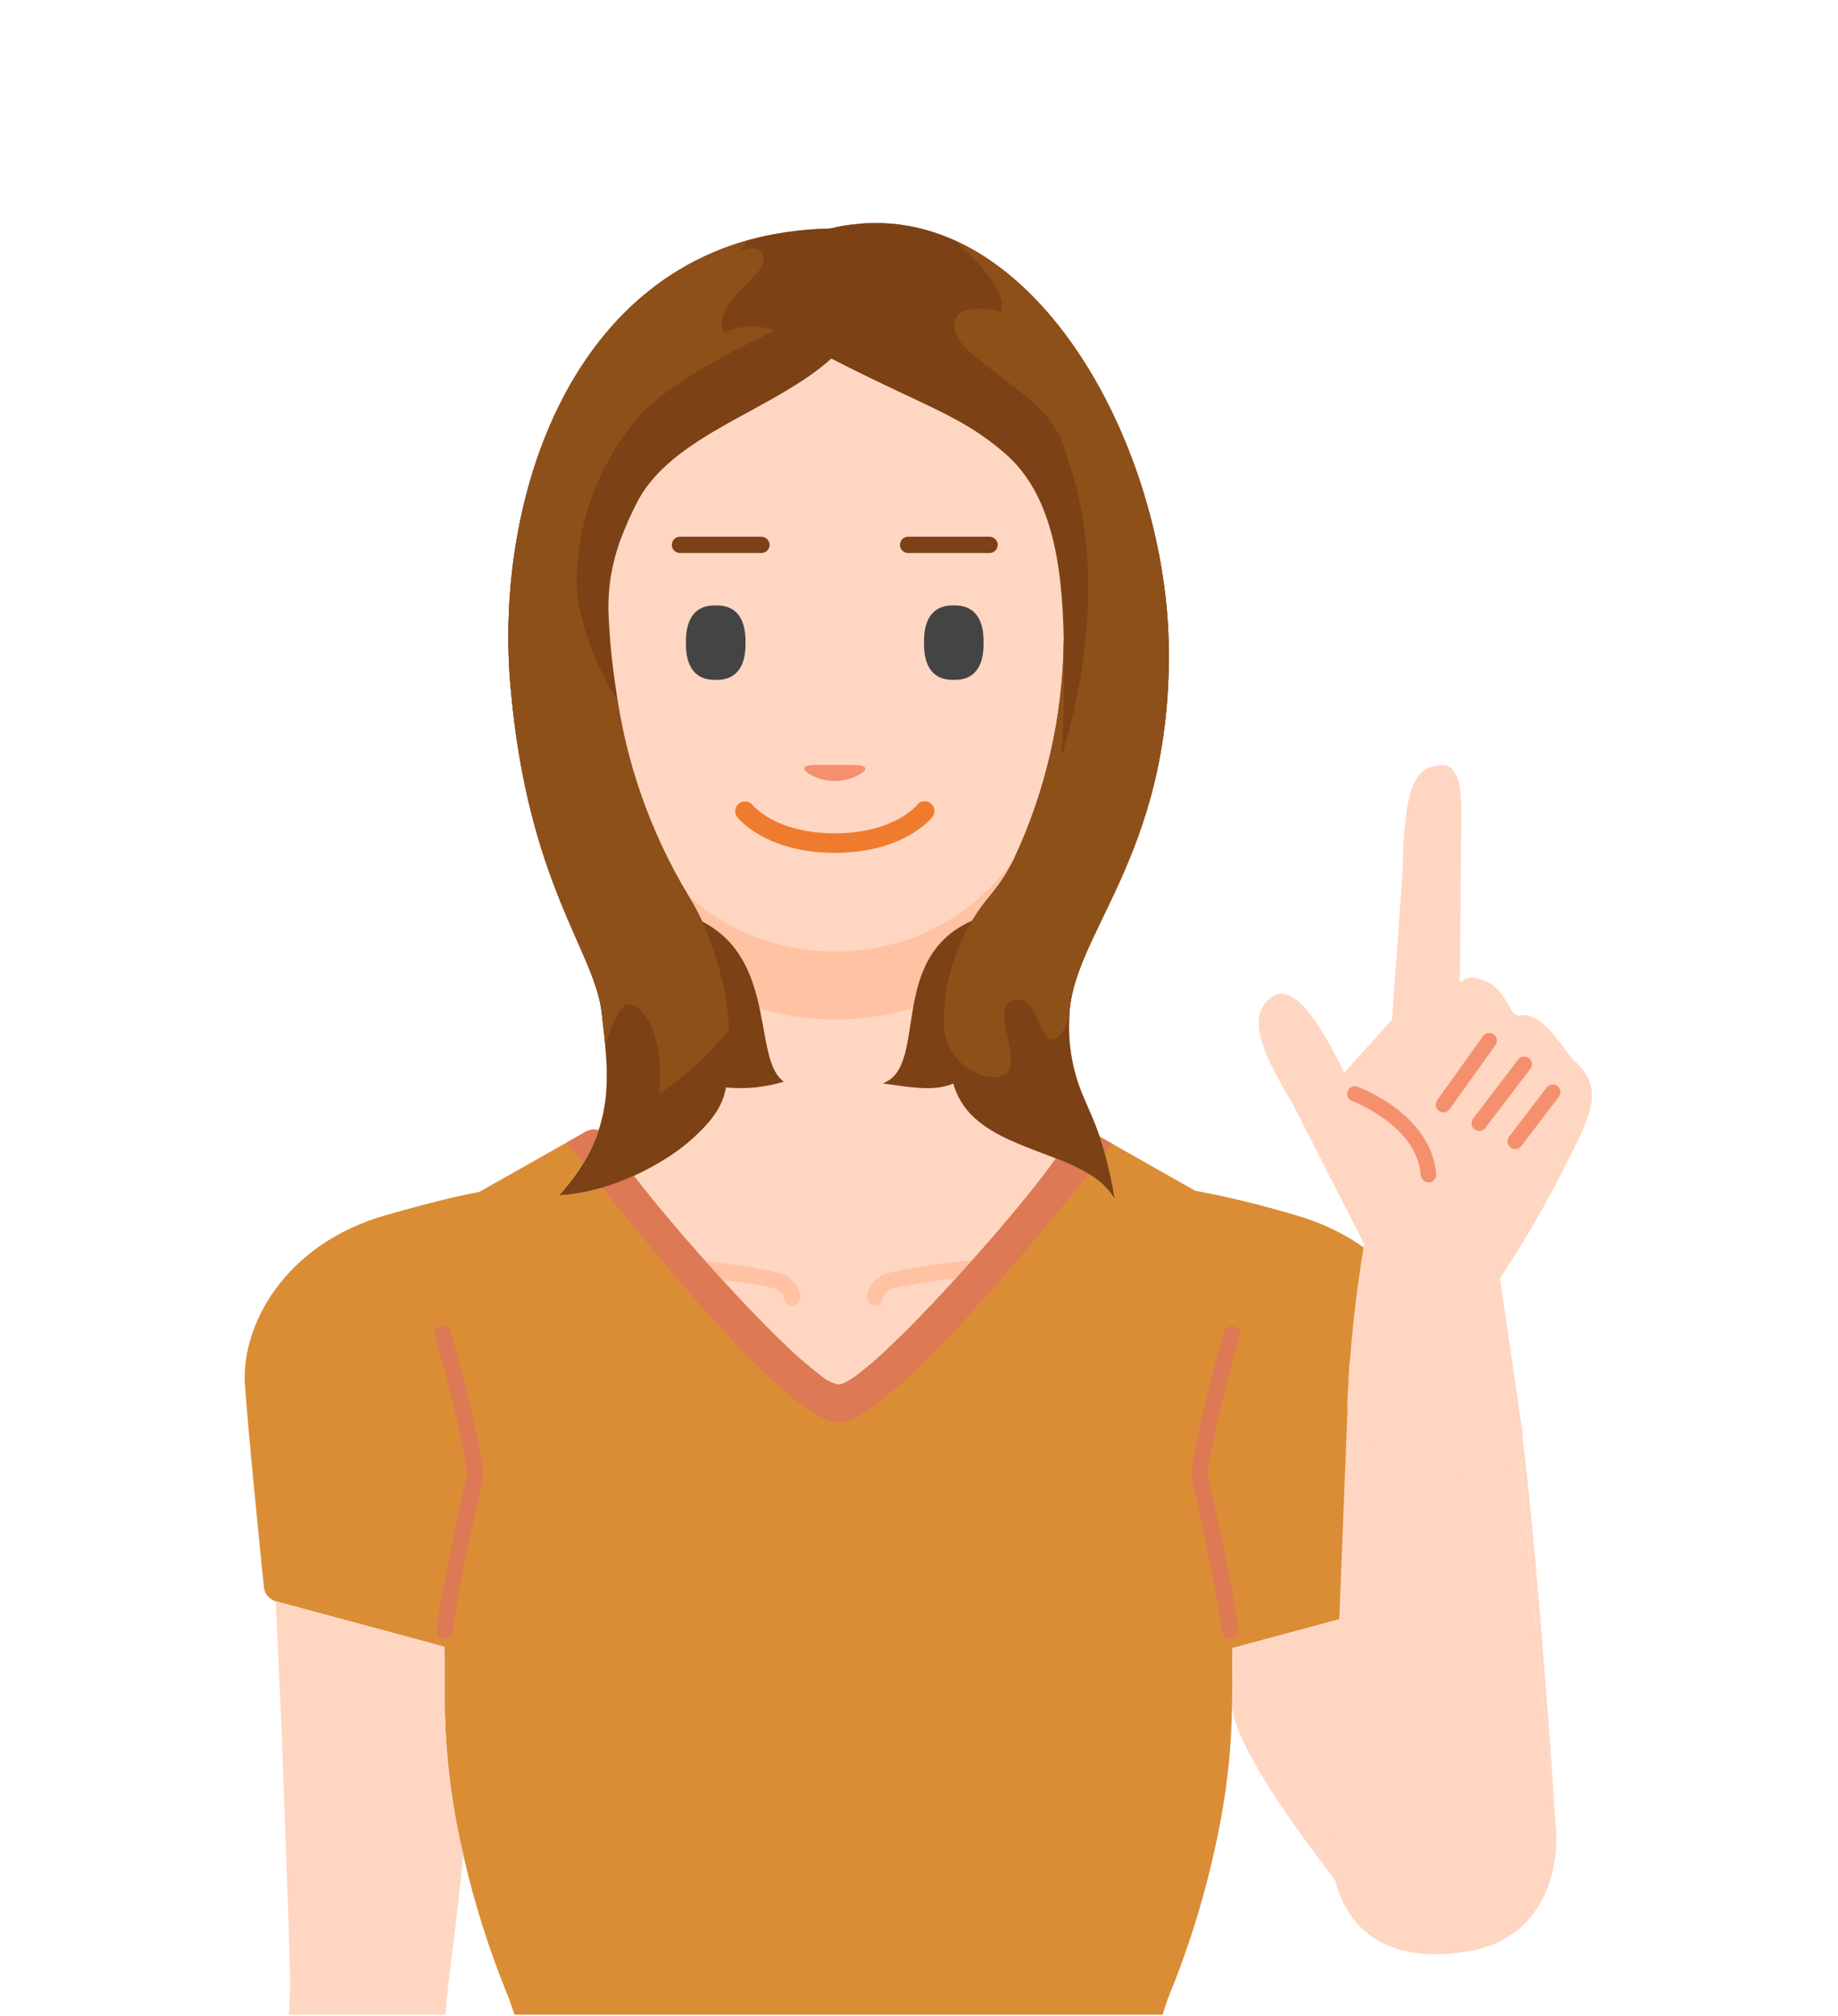 <?xml version="1.0" encoding="UTF-8" standalone="no"?><!DOCTYPE svg PUBLIC "-//W3C//DTD SVG 1.1//EN" "http://www.w3.org/Graphics/SVG/1.1/DTD/svg11.dtd"><svg width="100%" height="100%" viewBox="0 0 517 567" version="1.1" xmlns="http://www.w3.org/2000/svg" xmlns:xlink="http://www.w3.org/1999/xlink" xml:space="preserve" xmlns:serif="http://www.serif.com/" style="fill-rule:evenodd;clip-rule:evenodd;stroke-linejoin:round;stroke-miterlimit:2;"><g id="グループ_556"><path id="パス_2193" d="M309.317,319.704c-1.667,-4.862 -3.404,-8.354 -4.859,-11.883c-2.748,-6.649 -4.015,-13.817 -3.712,-21.004c-0,-23.729 28.787,-45.517 28.008,-104.65c-0.596,-45.525 -24.604,-98.604 -60.383,-114.617l-0.042,-0.037c-0.075,-0.038 -0.158,-0.063 -0.237,-0.096c-1.196,-0.521 -2.405,-1.021 -3.625,-1.463l-0.342,-0.125c-1.213,-0.416 -2.438,-0.812 -3.675,-1.158l-0.717,-0.192c-1.141,-0.304 -2.296,-0.566 -3.454,-0.796c-0.346,-0.07 -0.712,-0.12 -1.079,-0.191c-1.063,-0.184 -2.133,-0.346 -3.204,-0.463c-0.509,-0.054 -1.021,-0.083 -1.529,-0.125c-0.967,-0.079 -1.934,-0.146 -2.917,-0.171c-0.675,0 -1.358,0 -2.038,0.021c-0.833,0 -1.666,0 -2.541,0.071c-0.875,0.071 -1.825,0.179 -2.742,0.283c-0.654,0.075 -1.3,0.125 -1.958,0.225c-1.592,0.23 -3.204,0.555 -4.829,0.95c-2.117,0.038 -4.188,0.146 -6.209,0.313c-1.637,0.133 -3.229,0.329 -4.812,0.542c-0.346,0.045 -0.713,0.07 -1.059,0.125c-60.883,8.791 -82.208,75.2 -77.816,127.141c4.75,56.217 23.75,74.963 25.712,92.471c0.467,4.167 0.975,8.279 1.25,12.371c0.025,0.354 0.042,0.708 0.059,1.062c0.037,0.609 0.066,1.221 0.087,1.83c0,0.387 0,0.775 0.025,1.162l0,2.913c0,0.67 -0.05,1.341 -0.091,2.012c-0,0.292 -0.025,0.588 -0.05,0.879c-0.073,0.945 -0.171,1.89 -0.296,2.838c-0.038,0.258 -0.088,0.521 -0.125,0.779c-0.109,0.708 -0.229,1.417 -0.371,2.125c-0.071,0.35 -0.154,0.704 -0.233,1.058c-0.142,0.634 -0.3,1.271 -0.48,1.909c-0.095,0.362 -0.2,0.725 -0.308,1.087c-0.208,0.683 -0.442,1.367 -0.687,2.054c-0.113,0.304 -0.209,0.604 -0.325,0.909c-0.38,0.979 -0.796,1.962 -1.25,2.95c-0.084,0.175 -0.184,0.354 -0.271,0.529c-0.4,0.833 -0.834,1.657 -1.3,2.471c-0.192,0.341 -0.417,0.683 -0.609,1.025c-0.416,0.679 -0.833,1.358 -1.291,2.041c-0.246,0.371 -0.5,0.746 -0.763,1.117c-0.487,0.696 -1.012,1.4 -1.558,2.104c-0.258,0.333 -0.508,0.667 -0.779,1.008c-0.834,1.017 -1.667,2.042 -2.634,3.071l-0.037,0.046c7.591,-0.529 15.01,-2.519 21.846,-5.862c-0.263,0.125 -0.534,0.229 -0.8,0.35c3.583,4.67 8.216,10.316 13.333,16.25c1.692,1.97 3.442,3.975 5.217,5.983c0.562,0.637 1.141,1.271 1.712,1.908c1.221,1.371 2.442,2.742 3.679,4.1c0.334,0.371 0.671,0.725 1.009,1.096c1.475,1.613 2.954,3.225 4.425,4.792c2.704,2.887 5.379,5.666 7.946,8.254c1.708,1.725 3.375,3.362 4.966,4.892c3.25,3.2 6.697,6.193 10.321,8.962c1.42,1.26 3.143,2.13 5,2.525c0.735,-0.06 1.447,-0.285 2.083,-0.658c1.027,-0.547 2.01,-1.171 2.942,-1.867c2.787,-2.1 5.452,-4.356 7.983,-6.758c1.517,-1.409 3.117,-2.946 4.775,-4.584c1.659,-1.637 3.375,-3.366 5.13,-5.17c2.629,-2.705 5.341,-5.575 8.062,-8.521c0.679,-0.738 1.35,-1.504 2.029,-2.25c1.571,-1.721 3.129,-3.442 4.679,-5.179c0.463,-0.521 0.942,-1.034 1.4,-1.55c1.775,-2.009 3.521,-4.013 5.217,-5.984c7.046,-8.196 13.183,-15.833 16.904,-21.108c7.063,2.796 13.454,5.925 16.563,11.546c-0.682,-4.407 -1.621,-8.77 -2.813,-13.067c-0.479,-1.687 -0.962,-3.208 -1.454,-4.621" style="fill:#7c4115;fill-rule:nonzero;"/><path id="パス_2194" d="M328.392,173.821c-0,-0.129 -0,-0.25 -0.029,-0.379c-0.203,-2.717 -0.489,-5.448 -0.859,-8.192l-0.075,-0.625c-0.367,-2.678 -0.804,-5.36 -1.312,-8.046c-0.05,-0.271 -0.096,-0.541 -0.15,-0.808c-0.509,-2.642 -1.096,-5.275 -1.738,-7.917c-0.075,-0.308 -0.146,-0.616 -0.225,-0.925c-0.653,-2.6 -1.371,-5.185 -2.154,-7.754c-0.096,-0.317 -0.192,-0.637 -0.292,-0.958c-0.791,-2.556 -1.644,-5.088 -2.558,-7.596l-0.346,-0.95c-0.93,-2.5 -1.918,-4.971 -2.962,-7.413l-0.388,-0.896c-1.064,-2.444 -2.186,-4.848 -3.367,-7.212c-0.133,-0.263 -0.266,-0.521 -0.395,-0.783c-1.209,-2.375 -2.468,-4.7 -3.78,-6.975l-0.387,-0.659c-1.347,-2.291 -2.746,-4.523 -4.196,-6.695c-0.117,-0.167 -0.233,-0.334 -0.346,-0.505c-1.491,-2.197 -3.034,-4.32 -4.629,-6.37l-0.262,-0.309c-1.642,-2.083 -3.334,-4.091 -5.084,-6l-0.129,-0.137c-6.8,-7.644 -15.085,-13.825 -24.35,-18.167l-0.041,-0.037l-0.238,-0.096c-1.194,-0.528 -2.401,-1.016 -3.621,-1.463l-0.354,-0.125c-1.213,-0.416 -2.433,-0.833 -3.675,-1.162l-0.696,-0.192c-0.575,-0.15 -1.154,-0.262 -1.733,-0.396c-0.579,-0.133 -1.146,-0.283 -1.725,-0.396c-0.363,-0.07 -0.729,-0.12 -1.096,-0.195c-1.058,-0.184 -2.133,-0.342 -3.204,-0.463c-0.508,-0.054 -1.021,-0.083 -1.529,-0.125c-0.967,-0.079 -1.934,-0.146 -2.917,-0.171l-2.037,0c-0.834,0 -1.667,0 -2.542,0.071c-0.875,0.071 -1.825,0.179 -2.742,0.283c-0.65,0.08 -1.3,0.125 -1.954,0.225c-1.604,0.246 -3.212,0.555 -4.842,0.955c-2.116,0.037 -4.166,0.141 -6.212,0.308c-0.833,0.067 -1.608,0.179 -2.413,0.271c-0.804,0.091 -1.608,0.166 -2.404,0.275l-0.529,0.058l-0.517,0.083c-14.04,1.899 -27.322,7.517 -38.462,16.271c-1.317,1.034 -2.595,2.106 -3.833,3.217c-3.717,3.336 -7.143,6.983 -10.242,10.9c-1.033,1.314 -2.036,2.653 -3.008,4.017c-4.875,6.941 -8.938,14.42 -12.109,22.287c-0.654,1.588 -1.25,3.192 -1.854,4.808c-4.079,11.423 -6.758,23.299 -7.979,35.367c-1.057,10.056 -1.167,20.19 -0.329,30.267c0.591,7.029 1.404,13.471 2.383,19.396c2.567,15.962 7.136,31.538 13.6,46.358c2.721,6.383 5.229,11.696 7.038,16.508c1.32,3.28 2.223,6.712 2.687,10.217c0.467,4.167 0.979,8.279 1.25,12.371c0.025,0.354 0.046,0.708 0.058,1.062c0.034,0.609 0.071,1.221 0.088,1.829c-0,0.388 0.021,0.775 0.025,1.163l-0,2.917c-0,0.666 -0.054,1.337 -0.092,2.008c-0.021,0.292 -0.025,0.587 -0.054,0.879c-0.067,0.946 -0.171,1.892 -0.296,2.842c-0.033,0.258 -0.083,0.516 -0.121,0.775c-0.108,0.708 -0.229,1.416 -0.37,2.125c-0.075,0.354 -0.159,0.704 -0.234,1.058c-0.141,0.633 -0.308,1.271 -0.483,1.913c-0.096,0.358 -0.2,0.72 -0.308,1.083c-0.209,0.683 -0.442,1.367 -0.688,2.054c-0.108,0.304 -0.204,0.604 -0.325,0.913c-0.379,0.975 -0.792,1.958 -1.25,2.945c-0.083,0.175 -0.183,0.355 -0.271,0.53c-0.4,0.833 -0.833,1.658 -1.3,2.475c-0.191,0.337 -0.416,0.679 -0.608,1.02c-0.417,0.68 -0.833,1.359 -1.292,2.042c-0.125,0.188 -0.258,0.375 -0.379,0.558c-0.121,0.184 -0.254,0.375 -0.383,0.559c-0.488,0.7 -1.013,1.4 -1.559,2.104c-0.258,0.337 -0.512,0.671 -0.779,1.008c-0.833,1.017 -1.691,2.042 -2.633,3.075l-0.042,0.046c7.592,-0.532 15.01,-2.524 21.846,-5.867c-0.262,0.125 -0.529,0.23 -0.796,0.35c1.792,2.338 3.846,4.917 6.088,7.65c2.241,2.734 4.679,5.63 7.225,8.592c1.666,1.971 3.441,3.975 5.212,5.983c0.563,0.638 1.142,1.271 1.717,1.909c1.217,1.371 2.442,2.746 3.679,4.104c0.333,0.367 0.667,0.725 1.004,1.092c1.475,1.612 2.954,3.225 4.425,4.791c1.354,1.442 2.696,2.863 4.025,4.238c1.329,1.375 2.638,2.725 3.925,4.016c1.709,1.725 3.371,3.363 4.963,4.892c2.996,2.863 5.741,5.338 8.096,7.246c0.787,0.637 1.529,1.212 2.225,1.717c1.42,1.259 3.143,2.131 5,2.529c0.313,-0.01 0.624,-0.067 0.92,-0.171c0.397,-0.132 0.783,-0.295 1.155,-0.488c0.416,-0.216 0.875,-0.483 1.366,-0.795c0.492,-0.313 1.017,-0.671 1.571,-1.075c2.787,-2.101 5.452,-4.357 7.983,-6.759c1.521,-1.408 3.117,-2.941 4.775,-4.583c1.659,-1.642 3.375,-3.367 5.134,-5.171c2.625,-2.704 5.337,-5.575 8.054,-8.521c0.683,-0.737 1.354,-1.504 2.033,-2.25c1.572,-1.716 3.132,-3.443 4.679,-5.179c0.463,-0.521 0.942,-1.029 1.4,-1.55c1.78,-2.008 3.521,-4.012 5.221,-5.983c6.979,-8.125 13.059,-15.684 16.792,-20.959c0.029,-0.045 0.079,-0.104 0.108,-0.15c0.784,0.309 1.556,0.624 2.317,0.946l0.604,0.259c0.631,0.277 1.25,0.555 1.858,0.833c0.292,0.133 0.575,0.275 0.863,0.417c0.525,0.254 1.046,0.516 1.554,0.783c0.338,0.179 0.658,0.367 0.983,0.55c0.446,0.25 0.888,0.504 1.313,0.771c0.358,0.225 0.692,0.462 1.033,0.696c0.342,0.233 0.746,0.504 1.096,0.77c0.35,0.267 0.696,0.58 1.038,0.875c0.341,0.296 0.599,0.496 0.875,0.763c0.375,0.362 0.712,0.758 1.05,1.15c0.204,0.229 0.416,0.442 0.608,0.679c0.509,0.651 0.967,1.341 1.371,2.063c-0.634,-3.963 -1.334,-7.334 -2.084,-10.271c-0.245,-0.979 -0.491,-1.909 -0.745,-2.8c-0.359,-1.25 -0.721,-2.413 -1.088,-3.517c-0.125,-0.367 -0.246,-0.75 -0.367,-1.104c-0.416,-1.217 -0.833,-2.346 -1.25,-3.413c-1.25,-3.195 -2.5,-5.833 -3.591,-8.47c-1.907,-4.473 -3.068,-9.228 -3.438,-14.075c-0.179,-2.046 -0.275,-4.33 -0.275,-6.925c0,-8.9 4.046,-17.525 9.067,-27.95c0.833,-1.738 1.704,-3.525 2.575,-5.371c9.608,-18.859 15.122,-39.537 16.179,-60.675c0.172,-3.414 0.235,-6.967 0.188,-10.659c-0.038,-2.754 -0.167,-5.541 -0.367,-8.333" style="fill:#ffd6c2;fill-rule:nonzero;"/><path id="パス_2196" d="M220.521,364.904c-0,1.257 1.034,2.292 2.292,2.292c1.257,-0 2.291,-1.035 2.291,-2.292c-0.294,-2.994 -2.272,-5.572 -5.087,-6.633c-7.084,-1.681 -14.283,-2.827 -21.538,-3.429c1.221,1.371 2.442,2.746 3.675,4.104c0.338,0.367 0.675,0.721 1.013,1.092c4.978,0.462 9.921,1.241 14.8,2.333c2.345,1.171 2.545,2.533 2.554,2.533" style="fill:#ffc2a3;fill-rule:nonzero;"/><path id="パス_2197" d="M243.825,364.904c-0.007,1.267 1.021,2.319 2.288,2.342c0.015,0 0.03,0 0.045,0c1.229,0 2.242,-1.009 2.246,-2.238c0,-0.058 0.175,-1.445 2.525,-2.625c5.912,-1.268 11.895,-2.177 17.917,-2.721c1.567,-1.716 3.125,-3.443 4.675,-5.179c-8.274,0.675 -16.49,1.941 -24.584,3.788c-2.814,1.062 -4.789,3.64 -5.083,6.633" style="fill:#ffc2a3;fill-rule:nonzero;"/><path id="パス_2198" d="M213.65,283.629c14.094,4.228 29.131,4.17 43.192,-0.166c1.666,-9.371 4.783,-19.321 16.583,-24.496c1.519,-2.524 3.241,-4.92 5.15,-7.163c2.516,-3.023 4.678,-6.326 6.442,-9.841c-6.876,9.688 -16.422,17.172 -27.471,21.537c-14.573,5.482 -30.653,5.482 -45.225,0c-6.928,-2.674 -13.29,-6.633 -18.75,-11.667c0.075,0.117 0.133,0.238 0.204,0.355c1.384,2.26 2.636,4.599 3.75,7.004c10.675,5.466 14.167,15.25 16.137,24.429" style="fill:#ffc2a3;fill-rule:nonzero;"/><path id="パス_2200" d="M309.317,319.704c-1.667,-4.862 -3.404,-8.354 -4.859,-11.883c-2.748,-6.649 -4.015,-13.817 -3.712,-21.004c-0,-23.729 28.787,-45.517 28.008,-104.65c-0.596,-45.525 -24.604,-98.604 -60.383,-114.617l-0.042,-0.037c-0.075,-0.038 -0.158,-0.063 -0.237,-0.096c-1.196,-0.521 -2.405,-1.021 -3.625,-1.463l-0.342,-0.125c-1.213,-0.416 -2.438,-0.812 -3.675,-1.158l-0.717,-0.192c-1.141,-0.304 -2.296,-0.566 -3.454,-0.796c-0.346,-0.07 -0.712,-0.12 -1.079,-0.191c-1.063,-0.184 -2.133,-0.346 -3.204,-0.463c-0.509,-0.054 -1.021,-0.083 -1.529,-0.125c-0.967,-0.079 -1.934,-0.146 -2.917,-0.171c-0.675,0 -1.358,0 -2.038,0.021c-0.833,0 -1.666,0 -2.541,0.071c-0.875,0.071 -1.825,0.179 -2.742,0.283c-0.654,0.075 -1.3,0.125 -1.958,0.225c-1.592,0.23 -3.204,0.555 -4.829,0.95c-2.117,0.038 -4.188,0.146 -6.209,0.313c-1.637,0.133 -3.229,0.329 -4.812,0.542c-0.346,0.045 -0.713,0.07 -1.059,0.125c-60.883,8.791 -82.208,75.2 -77.816,127.141c4.75,56.217 23.75,74.963 25.712,92.471c0.467,4.167 0.975,8.279 1.25,12.371c0.025,0.354 0.042,0.708 0.059,1.062c0.037,0.609 0.066,1.221 0.087,1.83c0,0.387 0,0.775 0.025,1.162l0,2.913c0,0.67 -0.05,1.341 -0.091,2.012c-0,0.292 -0.025,0.588 -0.05,0.879c-0.073,0.945 -0.171,1.89 -0.296,2.838c-0.038,0.258 -0.088,0.521 -0.125,0.779c-0.109,0.708 -0.229,1.417 -0.371,2.125c-0.071,0.35 -0.154,0.704 -0.233,1.058c-0.142,0.634 -0.3,1.271 -0.48,1.909c-0.095,0.362 -0.2,0.725 -0.308,1.087c-0.208,0.683 -0.442,1.367 -0.687,2.054c-0.113,0.304 -0.209,0.604 -0.325,0.909c-0.38,0.979 -0.796,1.962 -1.25,2.95c-0.084,0.175 -0.184,0.354 -0.271,0.529c-0.4,0.833 -0.834,1.657 -1.3,2.471c-0.192,0.341 -0.417,0.683 -0.609,1.025c-0.416,0.679 -0.833,1.358 -1.291,2.041c-0.246,0.371 -0.5,0.746 -0.763,1.117c-0.487,0.696 -1.012,1.4 -1.558,2.104c-0.258,0.333 -0.508,0.667 -0.779,1.008c-0.834,1.017 -1.667,2.042 -2.634,3.071l-0.037,0.046c7.591,-0.529 15.01,-2.519 21.846,-5.862c2.354,-1.102 4.649,-2.328 6.875,-3.671c5.084,-2.959 9.649,-6.731 13.512,-11.167c0.634,-0.765 1.228,-1.562 1.779,-2.387c1.003,-1.46 1.793,-3.056 2.346,-4.738c0.343,-1.166 0.622,-2.349 0.833,-3.546c-0.062,0.334 -0.116,0.688 -0.187,1.009c5.47,0.534 10.993,-0.017 16.25,-1.621c-4.412,-3.1 -4.875,-11.554 -6.808,-20.613c-1.963,-9.166 -5.463,-18.962 -16.142,-24.433c-1.116,-2.404 -2.368,-4.743 -3.75,-7.004c-0.075,-0.117 -0.133,-0.234 -0.204,-0.35c-10.668,-17.72 -17.582,-37.444 -20.313,-57.946c-0.171,-1.188 -0.366,-2.383 -0.504,-3.558c-0.88,-6.293 -1.421,-12.629 -1.621,-18.98c0,-0.987 0,-1.958 0.05,-2.916c0.071,-1.667 0.213,-3.309 0.417,-4.967c0.742,-5.135 2.162,-10.15 4.221,-14.912c0.896,-2.159 1.941,-4.43 3.158,-6.863c8.508,-17.021 31.613,-24.212 48.204,-35.646c2.335,-1.585 4.563,-3.324 6.667,-5.204c26.454,13.617 36.571,15.95 49.021,26.846c12.45,10.896 15.95,29.583 16.337,52.133c-0.159,21.492 -4.993,42.693 -14.166,62.129c-1.765,3.517 -3.928,6.819 -6.446,9.842c-1.916,2.25 -3.646,4.651 -5.175,7.179c-11.8,5.175 -14.925,15.121 -16.583,24.496c-1.717,9.721 -1.871,18.813 -8.538,21.25c8.4,1.183 14.292,2.292 19.871,0.063c0.079,0.27 0.137,0.537 0.221,0.804c1.104,3.424 3.101,6.493 5.783,8.891c11.196,10.255 32.771,10.909 39.413,22.917c-0.682,-4.407 -1.621,-8.77 -2.813,-13.067c-0.479,-1.687 -0.962,-3.208 -1.454,-4.62" style="fill:#7c4115;fill-rule:nonzero;"/><path id="パス_2201" d="M364.429,341.796c-9.288,-2.808 -18.723,-5.105 -28.262,-6.883l-23.334,-13.225l-3.504,-1.984c0.492,1.413 0.979,2.917 1.454,4.621c1.192,4.297 2.131,8.66 2.813,13.067c-1.805,-3.014 -4.372,-5.5 -7.442,-7.209c-2.912,-1.7 -5.962,-3.154 -9.116,-4.346c-3.721,5.28 -9.859,12.917 -16.909,21.113c-1.696,1.971 -3.442,3.975 -5.216,5.983c-0.459,0.517 -0.938,1.03 -1.401,1.55c-1.545,1.738 -3.108,3.459 -4.679,5.18c-0.679,0.745 -1.35,1.512 -2.029,2.25c-2.721,2.945 -5.417,5.833 -8.062,8.52c-1.755,1.805 -3.471,3.538 -5.13,5.171c-1.658,1.634 -3.254,3.167 -4.775,4.584c-2.53,2.402 -5.195,4.659 -7.983,6.758c-0.932,0.696 -1.915,1.32 -2.942,1.867c-0.635,0.373 -1.348,0.599 -2.083,0.658c-1.857,-0.395 -3.58,-1.265 -5,-2.525c-3.623,-2.768 -7.069,-5.762 -10.317,-8.963c-1.595,-1.529 -3.258,-3.166 -4.97,-4.891c-2.567,-2.588 -5.238,-5.367 -7.946,-8.254c-1.467,-1.567 -2.946,-3.18 -4.425,-4.792l-1.008,-1.096c-1.25,-1.358 -2.459,-2.729 -3.68,-4.1c-0.57,-0.637 -1.15,-1.271 -1.712,-1.908c-1.775,-2.009 -3.521,-4.013 -5.217,-5.984c-5.091,-5.925 -9.725,-11.57 -13.333,-16.25c-2.873,1.314 -5.832,2.428 -8.858,3.334c-3.958,1.227 -8.051,1.964 -12.188,2.191l0.042,-0.045c0.941,-1.03 1.808,-2.055 2.629,-3.071c0.275,-0.342 0.521,-0.675 0.783,-1.009c0.542,-0.704 1.067,-1.408 1.559,-2.104c0.258,-0.371 0.512,-0.746 0.758,-1.116c0.371,-0.555 0.712,-1.109 1.05,-1.667c0.079,-0.129 0.166,-0.254 0.241,-0.379c0.205,-0.342 0.417,-0.684 0.609,-1.025c0.471,-0.834 0.9,-1.667 1.3,-2.471c0.087,-0.175 0.187,-0.354 0.271,-0.529c0.47,-0.988 0.883,-1.971 1.25,-2.95c0.116,-0.304 0.212,-0.604 0.325,-0.909c0.112,-0.304 0.229,-0.687 0.345,-1.029c-1.259,-0.416 -2.642,-0.233 -3.75,0.496l-2.5,1.404l-2.658,1.509l-24.583,13.912c-6.288,1.154 -14.804,3.263 -26.317,6.55c-28.75,8.208 -40.6,31.25 -39.642,47.292c0.846,13 4.288,46.971 5.359,57.387c0.195,1.848 1.506,3.398 3.296,3.896c0.023,0.008 0.045,0.018 0.066,0.029l47.388,12.788c0.062,5.791 0.096,11.25 0.096,15.991c0.175,14.35 1.931,28.636 5.237,42.6c3.043,13.358 7.168,26.445 12.334,39.134c0.708,1.729 1.383,3.658 2.033,5.741l182.346,0c0.558,-1.946 1.214,-3.862 1.966,-5.741c5.702,-14.018 10.129,-28.521 13.23,-43.334c2.744,-12.614 4.198,-25.475 4.341,-38.383c0,-4.625 0.033,-9.967 0.092,-15.625l48.75,-13.154c0.021,-0.012 0.044,-0.021 0.067,-0.029c1.79,-0.499 3.101,-2.048 3.295,-3.896c1.075,-10.446 4.517,-44.396 5.292,-57.4c0.958,-16.054 -10.9,-39.084 -39.642,-47.292" style="fill:#db8d36;fill-rule:nonzero;"/><path id="パス_2202" d="M209.7,180.763c0.129,-6.955 -2.812,-10.634 -8.375,-10.467c-5.567,-0.167 -8.508,3.512 -8.371,10.467c-0.137,6.954 2.809,10.629 8.371,10.458c5.563,0.171 8.504,-3.504 8.375,-10.458" style="fill:#444;fill-rule:nonzero;"/><path id="パス_2203" d="M268.283,170.296c-5.562,-0.171 -8.504,3.508 -8.366,10.467c-0.138,6.954 2.804,10.629 8.366,10.458c5.563,0.171 8.509,-3.504 8.371,-10.458c0.138,-6.959 -2.808,-10.638 -8.371,-10.467" style="fill:#444;fill-rule:nonzero;"/><path id="パス_2204" d="M228.154,217.971l1.104,0.558c3.534,1.541 7.554,1.541 11.088,0l1.112,-0.558c3.05,-1.542 2.471,-2.804 -1.304,-2.804l-10.696,-0c-3.775,-0 -4.358,1.25 -1.304,2.804" style="fill:#f4906e;fill-rule:nonzero;"/><path id="パス_2205" d="M191.267,155.55l22.916,0c1.258,0 2.292,-1.034 2.292,-2.292c0,-1.257 -1.034,-2.291 -2.292,-2.291l-22.916,-0c-1.258,-0 -2.292,1.034 -2.292,2.291c0,1.258 1.034,2.292 2.292,2.292" style="fill:#7c4115;fill-rule:nonzero;"/><path id="パス_2206" d="M255.433,155.55l22.917,0c1.257,0 2.292,-1.034 2.292,-2.292c-0,-1.257 -1.035,-2.291 -2.292,-2.291l-22.917,-0c-1.257,-0 -2.291,1.034 -2.291,2.291c-0,1.258 1.034,2.292 2.291,2.292" style="fill:#7c4115;fill-rule:nonzero;"/><path id="パス_2207" d="M261.788,225.954c-0.484,-0.379 -1.081,-0.585 -1.695,-0.585c-0.845,0 -1.644,0.39 -2.164,1.056c-0.062,0.079 -6.425,7.963 -23.121,7.963c-16.45,-0 -22.846,-7.617 -23.137,-7.98c-0.522,-0.622 -1.294,-0.982 -2.107,-0.982c-1.508,0 -2.75,1.242 -2.75,2.75c0,0.589 0.19,1.163 0.54,1.637c0.317,0.416 8.1,10.075 27.454,10.075c19.354,-0 27.134,-9.659 27.45,-10.075c0.38,-0.484 0.587,-1.081 0.587,-1.695c0,-0.845 -0.391,-1.645 -1.058,-2.164" style="fill:#ef7c2e;fill-rule:nonzero;"/><path id="パス_2208" d="M122.771,458.513c-0.007,0.073 -0.011,0.148 -0.011,0.222c-0,1.174 0.904,2.168 2.073,2.278l0.142,-0c-0.054,-4.871 -0.121,-9.921 -0.196,-14.93c-1.666,8.842 -1.983,12.188 -2.008,12.425" style="fill:#dd7954;fill-rule:nonzero;"/><path id="パス_2209" d="M131.463,414.429c-1.484,6.5 -2.713,12.084 -3.75,16.946l1.079,18.187c1.216,-6.787 3.387,-17.762 7.22,-34.516l0.092,-0.417l-0.054,-0.417c-2.322,-13.398 -5.428,-26.649 -9.304,-39.683c-0.322,-1.071 -1.395,-1.748 -2.5,-1.579l0.729,12.321c2.683,9.588 4.844,19.315 6.471,29.137" style="fill:#dd7954;fill-rule:nonzero;"/><path id="パス_2210" d="M125.083,444.475c-0.1,0.538 -0.212,1.108 -0.304,1.613c0.075,5 0.142,10.058 0.196,14.929l0.079,-0c1.177,-0.004 2.17,-0.912 2.279,-2.084c0,-0.045 0.217,-2.129 1.109,-7.312c-0.921,-2.233 -2.025,-4.617 -3.359,-7.158" style="fill:#dd7954;fill-rule:nonzero;"/><path id="パス_2211" d="M124.992,385.292l-0.73,-12.325c-0.117,0.001 -0.234,0.011 -0.349,0.029c-1.206,0.355 -1.906,1.64 -1.55,2.846c0.029,0.096 1.158,3.962 2.629,9.45" style="fill:#dd7954;fill-rule:nonzero;"/><path id="パス_2212" d="M127.729,431.375c-1.112,5.25 -1.971,9.554 -2.646,13.104c1.334,2.542 2.438,4.921 3.359,7.159c0.112,-0.646 0.233,-1.334 0.366,-2.084l-1.079,-18.179Z" style="fill:#dd7954;fill-rule:nonzero;"/><path id="パス_2213" d="M348.3,458.513c0,-0.209 -0.283,-2.813 -1.45,-9.367c-0.058,3.95 -0.108,7.892 -0.15,11.725c1.021,-0.307 1.692,-1.297 1.6,-2.358" style="fill:#dd7954;fill-rule:nonzero;"/><path id="パス_2214" d="M335.008,414.233l-0.054,0.417l0.092,0.417c4.362,19.087 6.571,30.65 7.667,37.083l1.1,-18.521c-1.113,-5.333 -2.5,-11.641 -4.205,-19.187c1.821,-10.79 4.239,-21.47 7.242,-31.992l0.55,-9.304c-0.079,-0.05 -0.161,-0.095 -0.246,-0.133c-0.212,-0.064 -0.431,-0.096 -0.652,-0.096c-1.014,0 -1.912,0.676 -2.194,1.65c-3.873,13.033 -6.979,26.282 -9.3,39.679" style="fill:#dd7954;fill-rule:nonzero;"/><path id="パス_2215" d="M343.742,458.95c0.107,1.173 1.101,2.082 2.279,2.083l0.221,0c0.157,-0.029 0.311,-0.077 0.458,-0.141c0.046,-3.834 0.096,-7.775 0.154,-11.721c-0.204,-1.138 -0.437,-2.413 -0.696,-3.796c-1.329,2.587 -2.5,5.05 -3.358,7.296c0.746,4.417 0.938,6.25 0.942,6.3" style="fill:#dd7954;fill-rule:nonzero;"/><path id="パス_2216" d="M342.8,452.646c0.879,-2.246 2.025,-4.704 3.354,-7.296c-0.6,-3.192 -1.371,-7.083 -2.341,-11.733l-1.1,18.521c0.033,0.179 0.058,0.333 0.087,0.508" style="fill:#dd7954;fill-rule:nonzero;"/><path id="パス_2217" d="M348.704,375.846c0.314,-1.099 -0.25,-2.271 -1.304,-2.713l-0.55,9.305c1.075,-3.921 1.829,-6.513 1.854,-6.592" style="fill:#dd7954;fill-rule:nonzero;"/><path id="パス_2218" d="M312.825,321.688l-3.504,-1.984c0.492,1.413 0.975,2.917 1.454,4.621c1.296,-1.667 2.05,-2.637 2.05,-2.637" style="fill:#dd7954;fill-rule:nonzero;"/><path id="パス_2219" d="M280.125,346.95c-1.7,1.971 -3.442,3.975 -5.221,5.983c-0.462,0.521 -0.937,1.03 -1.4,1.55c-1.55,1.736 -3.11,3.463 -4.679,5.18c-0.679,0.745 -1.35,1.512 -2.033,2.25c-2.721,2.945 -5.417,5.833 -8.059,8.525c-1.754,1.804 -3.47,3.533 -5.129,5.166c-1.658,1.634 -3.254,3.167 -4.775,4.584c-2.531,2.401 -5.196,4.658 -7.983,6.758c-0.924,0.696 -1.899,1.321 -2.917,1.871c-0.637,0.371 -1.349,0.596 -2.083,0.658c-1.857,-0.397 -3.58,-1.268 -5,-2.529c-3.625,-2.768 -7.072,-5.761 -10.321,-8.963c-1.596,-1.525 -3.254,-3.166 -4.962,-4.891c-2.571,-2.588 -5.242,-5.367 -7.95,-8.254c-1.471,-1.567 -2.95,-3.175 -4.425,-4.792c-0.334,-0.367 -0.671,-0.721 -1.009,-1.092c-1.25,-1.358 -2.458,-2.733 -3.675,-4.104c-0.575,-0.637 -1.154,-1.271 -1.712,-1.908c-1.775,-2.009 -3.525,-4.013 -5.217,-5.984c-5.096,-5.925 -9.729,-11.57 -13.312,-16.25c-2.875,1.312 -5.836,2.426 -8.863,3.334c17.692,22.283 54.038,66.096 66.454,66.096c13.254,-0 54.167,-49.663 70.309,-69.942c-2.91,-1.704 -5.959,-3.159 -9.113,-4.35c-3.725,5.279 -9.863,12.917 -16.904,21.112" style="fill:#dd7954;fill-rule:nonzero;"/><path id="パス_2220" d="M164.017,327.217c0.079,-0.125 0.166,-0.254 0.241,-0.379c0.204,-0.342 0.417,-0.684 0.609,-1.021c0.466,-0.834 0.9,-1.659 1.3,-2.475c0.087,-0.175 0.187,-0.354 0.27,-0.529c0.467,-0.988 0.884,-1.971 1.25,-2.946c0.121,-0.309 0.217,-0.609 0.325,-0.913c0.109,-0.304 0.234,-0.687 0.346,-1.029c-1.259,-0.417 -2.642,-0.234 -3.75,0.496l-2.5,1.408l-2.658,1.504c-0,0 1.692,2.23 4.537,5.884" style="fill:#dd7954;fill-rule:nonzero;"/><path id="パス_2221" d="M125.642,562.5c0.875,-8.575 2.104,-17.05 3.041,-25.563c0.592,-5.058 1.109,-10.1 1.667,-15.149c-3.315,-13.964 -5.079,-28.25 -5.258,-42.6c-0,-4.725 -0.034,-10.196 -0.096,-15.992l-47.388,-12.788c-0.021,-0.011 -0.043,-0.021 -0.066,-0.029c0.541,11.371 1.096,22.75 1.575,34.104l1.846,50.442c0.2,8.375 0.708,16.788 0.583,25.088c-0.021,2.237 -0.183,4.433 -0.284,6.666l44.017,0c0.121,-1.396 0.242,-2.804 0.363,-4.166" style="fill:#ffd6c2;fill-rule:nonzero;"/><path id="パス_2222" d="M346.671,463.563c-0.058,5.658 -0.092,11.004 -0.092,15.625c0,12.262 23.059,41.666 28.717,49.441c12.212,6.113 59.929,1.534 60.129,-6.841l-41.525,-37.305c0.475,-11.354 1.033,-22.733 1.571,-34.104l-0.067,0.029l-48.733,13.155Z" style="fill:#ffd6c2;fill-rule:nonzero;"/><path id="パス_2223" d="M281.688,87.625c-0,0 -14.005,-3.892 -13.23,4.667c0.775,8.558 24.121,17.5 29.959,31.125c6.109,15.985 8.632,33.119 7.391,50.187c-0.781,13.073 -3.133,26.005 -7.004,38.517l-0.225,-0c0.789,-10.746 0.995,-21.527 0.617,-32.296c-0.159,21.491 -4.993,42.693 -14.167,62.129c-1.762,3.517 -3.924,6.819 -6.441,9.842c-1.915,2.249 -3.641,4.652 -5.163,7.183c-5.49,8.952 -8.224,19.326 -7.858,29.821c0.365,10.495 12.5,16.779 17.329,13.154c4.829,-3.625 -4.429,-18.529 2.012,-20.541c6.442,-2.013 7.25,9.666 10.471,10.875c3.221,1.208 5.458,-6.667 5.458,-6.667c0,0.417 -0.087,0.8 -0.087,1.2c-0,-23.75 28.787,-45.521 28.012,-104.654c-0.62,-47.167 -26.366,-102.459 -64.295,-116.217c1.302,0.475 2.591,0.994 3.866,1.558c6.875,5.996 14.7,14.288 13.354,20.117" style="fill:#8e5019;fill-rule:nonzero;"/><path id="パス_2224" d="M176.163,282.621c2.82,-1.208 10.875,5.237 9.262,24.971c7.541,-4.927 14.207,-11.077 19.725,-18.196c0.121,1.808 0.171,3.562 0.171,5.258c-0.06,-12.237 -2.716,-24.323 -7.792,-35.458c-1.112,-2.406 -2.364,-4.745 -3.75,-7.004c-0.071,-0.117 -0.129,-0.238 -0.2,-0.354c-10.668,-17.719 -17.585,-37.441 -20.321,-57.942c0.15,1.05 0.28,2.083 0.446,3.146c0,-0 -12.233,-18.379 -11.454,-35.888c0.716,-15.831 6.593,-31.001 16.729,-43.183c9.338,-11.667 38.904,-24.9 38.904,-24.9c-4.662,-1.955 -9.972,-1.667 -14.395,0.779c-3.109,-9.725 11.666,-15.562 11.283,-21.008c-0.383,-5.446 -6.613,-1.554 -6.225,-2.725c0.52,-0.882 1.114,-1.718 1.775,-2.5c3.624,-1.024 7.311,-1.812 11.037,-2.359c-60.887,8.796 -82.208,75.205 -77.82,127.146c4.754,56.213 23.75,74.959 25.716,92.467c0.463,4.167 0.975,8.279 1.25,12.371c-0.058,-0.9 -0.128,-1.8 -0.208,-2.7c-0.081,-0.9 3.05,-10.713 5.871,-11.921" style="fill:#8e5019;fill-rule:nonzero;"/><path id="パス_2225" d="M170.671,301.296l-0,1.779l-0,-1.779" style="fill:#8e5019;fill-rule:nonzero;"/><path id="パス_2226" d="M170.642,300.138c-0,-0.609 -0.05,-1.221 -0.084,-1.834c0.034,0.613 0.063,1.225 0.084,1.834" style="fill:#8e5019;fill-rule:nonzero;"/><path id="パス_2227" d="M170.567,306.221c0.041,-0.671 0.075,-1.342 0.091,-2.008c0,0.666 -0.05,1.337 -0.091,2.008" style="fill:#8e5019;fill-rule:nonzero;"/><path id="パス_2228" d="M170.225,309.942c0.129,-0.95 0.225,-1.892 0.3,-2.838c-0.075,0.946 -0.171,1.888 -0.3,2.838" style="fill:#8e5019;fill-rule:nonzero;"/><path id="パス_2229" d="M169.021,315.813c0.175,-0.638 0.333,-1.275 0.479,-1.913c-0.146,0.638 -0.304,1.275 -0.479,1.913" style="fill:#8e5019;fill-rule:nonzero;"/><path id="パス_2230" d="M169.733,312.846c0.142,-0.708 0.263,-1.417 0.371,-2.125c-0.108,0.708 -0.229,1.417 -0.371,2.125" style="fill:#8e5019;fill-rule:nonzero;"/><path id="パス_2231" d="M179.042,330.363c-6.837,3.342 -14.255,5.333 -21.846,5.862c4.135,-0.228 8.227,-0.964 12.183,-2.192c3.027,-0.908 5.988,-2.022 8.863,-3.333c0.262,-0.121 0.537,-0.225 0.8,-0.35" style="fill:#8e5019;fill-rule:nonzero;"/><path id="パス_2232" d="M268.396,305.579c1.103,3.425 3.099,6.495 5.783,8.892c-2.684,-2.397 -4.68,-5.467 -5.783,-8.892" style="fill:#8e5019;fill-rule:nonzero;"/><path id="パス_2233" d="M199.429,315.525c-3.865,4.434 -8.43,8.206 -13.512,11.167c5.082,-2.961 9.647,-6.733 13.512,-11.167" style="fill:#8e5019;fill-rule:nonzero;"/><path id="パス_2234" d="M201.208,313.146c1.001,-1.461 1.789,-3.056 2.342,-4.738c-0.553,1.682 -1.341,3.277 -2.342,4.738" style="fill:#8e5019;fill-rule:nonzero;"/><path id="パス_2235" d="M227.183,106.063c-16.591,11.437 -39.695,18.625 -48.204,35.645c8.509,-17.016 31.613,-24.208 48.204,-35.645" style="fill:#8e5019;fill-rule:nonzero;"/><path id="パス_2236" d="M171.133,171.358c0,-0.987 0,-1.958 0.05,-2.916c-0.037,0.971 -0.054,1.941 -0.05,2.916" style="fill:#8e5019;fill-rule:nonzero;"/><path id="パス_2237" d="M227.183,106.063c2.335,-1.586 4.563,-3.324 6.667,-5.205c-2.104,1.881 -4.332,3.619 -6.667,5.205" style="fill:#8e5019;fill-rule:nonzero;"/><path id="パス_2238" d="M171.621,163.463c0.738,-5.131 2.151,-10.141 4.204,-14.9c-2.053,4.759 -3.466,9.769 -4.204,14.9" style="fill:#8e5019;fill-rule:nonzero;"/><path id="パス_2239" d="M266.4,297.313c0.133,0.741 0.292,1.479 0.45,2.22c-0.154,-0.741 -0.325,-1.483 -0.45,-2.22" style="fill:#8e5019;fill-rule:nonzero;"/><path id="パス_2240" d="M265.567,288.804c0.033,1.346 0.108,2.688 0.245,4.046c-0.125,-1.354 -0.212,-2.704 -0.245,-4.046" style="fill:#8e5019;fill-rule:nonzero;"/><path id="パス_2241" d="M204.554,304.058c0.229,-1.312 0.417,-2.687 0.538,-4.166c-0.121,1.462 -0.313,2.837 -0.538,4.166" style="fill:#8e5019;fill-rule:nonzero;"/><path id="パス_2242" d="M204.404,304.854c-0.212,1.197 -0.49,2.38 -0.833,3.546c0.246,-0.792 0.471,-1.642 0.666,-2.533c0.071,-0.325 0.121,-0.679 0.188,-1.013" style="fill:#8e5019;fill-rule:nonzero;"/><path id="パス_2243" d="M205.092,299.892c0.129,-1.517 0.187,-3.121 0.204,-4.775c-0,1.666 -0.075,3.258 -0.204,4.775" style="fill:#8e5019;fill-rule:nonzero;"/><path id="パス_2244" d="M168.708,316.896c-0.104,0.337 -0.229,0.683 -0.341,1.021c-0.113,0.337 -0.221,0.687 -0.346,1.033c0.246,-0.688 0.479,-1.371 0.687,-2.054" style="fill:#8e5019;fill-rule:nonzero;"/><path id="パス_2245" d="M166.438,322.813c0.466,-0.988 0.883,-1.971 1.249,-2.95c-0.379,0.979 -0.795,1.962 -1.25,2.95" style="fill:#8e5019;fill-rule:nonzero;"/><path id="パス_2246" d="M164.863,325.813c0.47,-0.834 0.9,-1.667 1.3,-2.471c-0.417,0.833 -0.834,1.641 -1.3,2.471" style="fill:#8e5019;fill-rule:nonzero;"/><path id="パス_2247" d="M164.254,326.833c-0.075,0.125 -0.162,0.255 -0.241,0.38c-0.338,0.554 -0.68,1.108 -1.05,1.666c0.458,-0.687 0.883,-1.367 1.291,-2.046" style="fill:#8e5019;fill-rule:nonzero;"/><path id="パス_2248" d="M274.175,314.471c5.954,5.454 14.838,8.192 22.854,11.367c3.153,1.192 6.202,2.645 9.113,4.345c3.07,1.709 5.639,4.195 7.445,7.209c-6.641,-12.013 -28.216,-12.667 -39.412,-22.917" style="fill:#8e5019;fill-rule:nonzero;"/><path id="パス_2249" d="M160.646,332.096c0.555,-0.706 1.075,-1.4 1.558,-2.083c-0.492,0.694 -1.011,1.388 -1.558,2.083" style="fill:#8e5019;fill-rule:nonzero;"/><path id="パス_2250" d="M157.233,336.179c0.942,-1.033 1.809,-2.054 2.634,-3.075c-0.834,1.021 -1.692,2.042 -2.634,3.075" style="fill:#8e5019;fill-rule:nonzero;"/><path id="パス_2251" d="M437.725,515.258c0,0 -11.667,-118.779 -12.646,-129.612c-1.379,-15.346 -39.912,-27.117 -45.537,-2.009l-5.225,132.584c-0,-0 -3.463,38.704 37.425,32.837c28.591,-4.1 25.975,-33.8 25.975,-33.8" style="fill:#ffd6c2;fill-rule:nonzero;"/><path id="パス_2252" d="M440.208,328.021c6.217,-12.467 11.942,-21.521 2.755,-29.492c-3.117,-3.112 -9.063,-14.2 -15.188,-12.887c-3.408,0.733 -3.125,-6.171 -9.292,-9.409c-5.325,-2.8 -7.85,0.146 -7.85,0.146l0.325,-37.367c0,-9.345 1.492,-23.879 -5.275,-23.791c-7.941,0.104 -10.675,6.404 -11.141,29.762l-2.984,41.788l-13.433,14.925c-6.846,-13.892 -14.446,-26.25 -20.896,-20.896c-6.45,5.354 -2.5,14.925 6.667,30.221l19.816,38.904c-2.494,14.916 -4.079,29.97 -4.745,45.079c-0,16.296 49.354,32.709 49.354,8.263l-6.383,-43.713c6.721,-10.132 12.823,-20.663 18.27,-31.533" style="fill:#ffd6c2;fill-rule:nonzero;"/><path id="パス_2253" d="M381.854,305.646c-0.239,-0.088 -0.491,-0.133 -0.746,-0.133c-1.185,-0 -2.16,0.975 -2.16,2.16c0,0.903 0.567,1.715 1.414,2.027c0.184,0.067 18.184,6.842 19.309,20.904c0.088,1.116 1.031,1.987 2.15,1.988l0.175,-0c1.115,-0.09 1.986,-1.033 1.986,-2.152c-0,-0.058 -0.002,-0.116 -0.007,-0.173c-1.337,-16.788 -21.275,-24.3 -22.121,-24.613" style="fill:#f4906e;fill-rule:nonzero;"/><path id="パス_2254" d="M420.15,290.946c-0.964,-0.688 -2.322,-0.462 -3.012,0.5l-12.967,18.142c-0.208,0.339 -0.318,0.73 -0.318,1.128c-0,1.186 0.976,2.163 2.162,2.163c0.648,-0 1.262,-0.291 1.672,-0.791l12.967,-18.146c0.687,-0.965 0.459,-2.324 -0.504,-3.013" style="fill:#f4906e;fill-rule:nonzero;"/><path id="パス_2255" d="M430.058,297.613c-0.375,-0.287 -0.835,-0.443 -1.307,-0.443c-0.677,0 -1.315,0.319 -1.722,0.859l-12.675,16.613c-0.287,0.376 -0.443,0.837 -0.443,1.31c0,1.185 0.975,2.16 2.16,2.16c0.673,-0 1.308,-0.315 1.716,-0.849l12.676,-16.617c0.285,-0.376 0.44,-0.835 0.44,-1.307c0,-0.676 -0.318,-1.315 -0.857,-1.722" style="fill:#f4906e;fill-rule:nonzero;"/><path id="パス_2256" d="M438.067,305.479c-0.376,-0.286 -0.835,-0.441 -1.307,-0.441c-0.677,0 -1.315,0.318 -1.722,0.858l-10.555,13.833c-0.287,0.377 -0.443,0.837 -0.443,1.311c0,1.184 0.975,2.159 2.16,2.159c0.673,0 1.308,-0.314 1.717,-0.849l10.566,-13.842c0.717,-0.945 0.529,-2.312 -0.416,-3.029" style="fill:#f4906e;fill-rule:nonzero;"/><path id="パス_2257" d="M437.725,515.258c0,0 -7.237,-111.983 -12.646,-129.612" style="fill:#ffd6c2;fill-rule:nonzero;"/></g></svg>